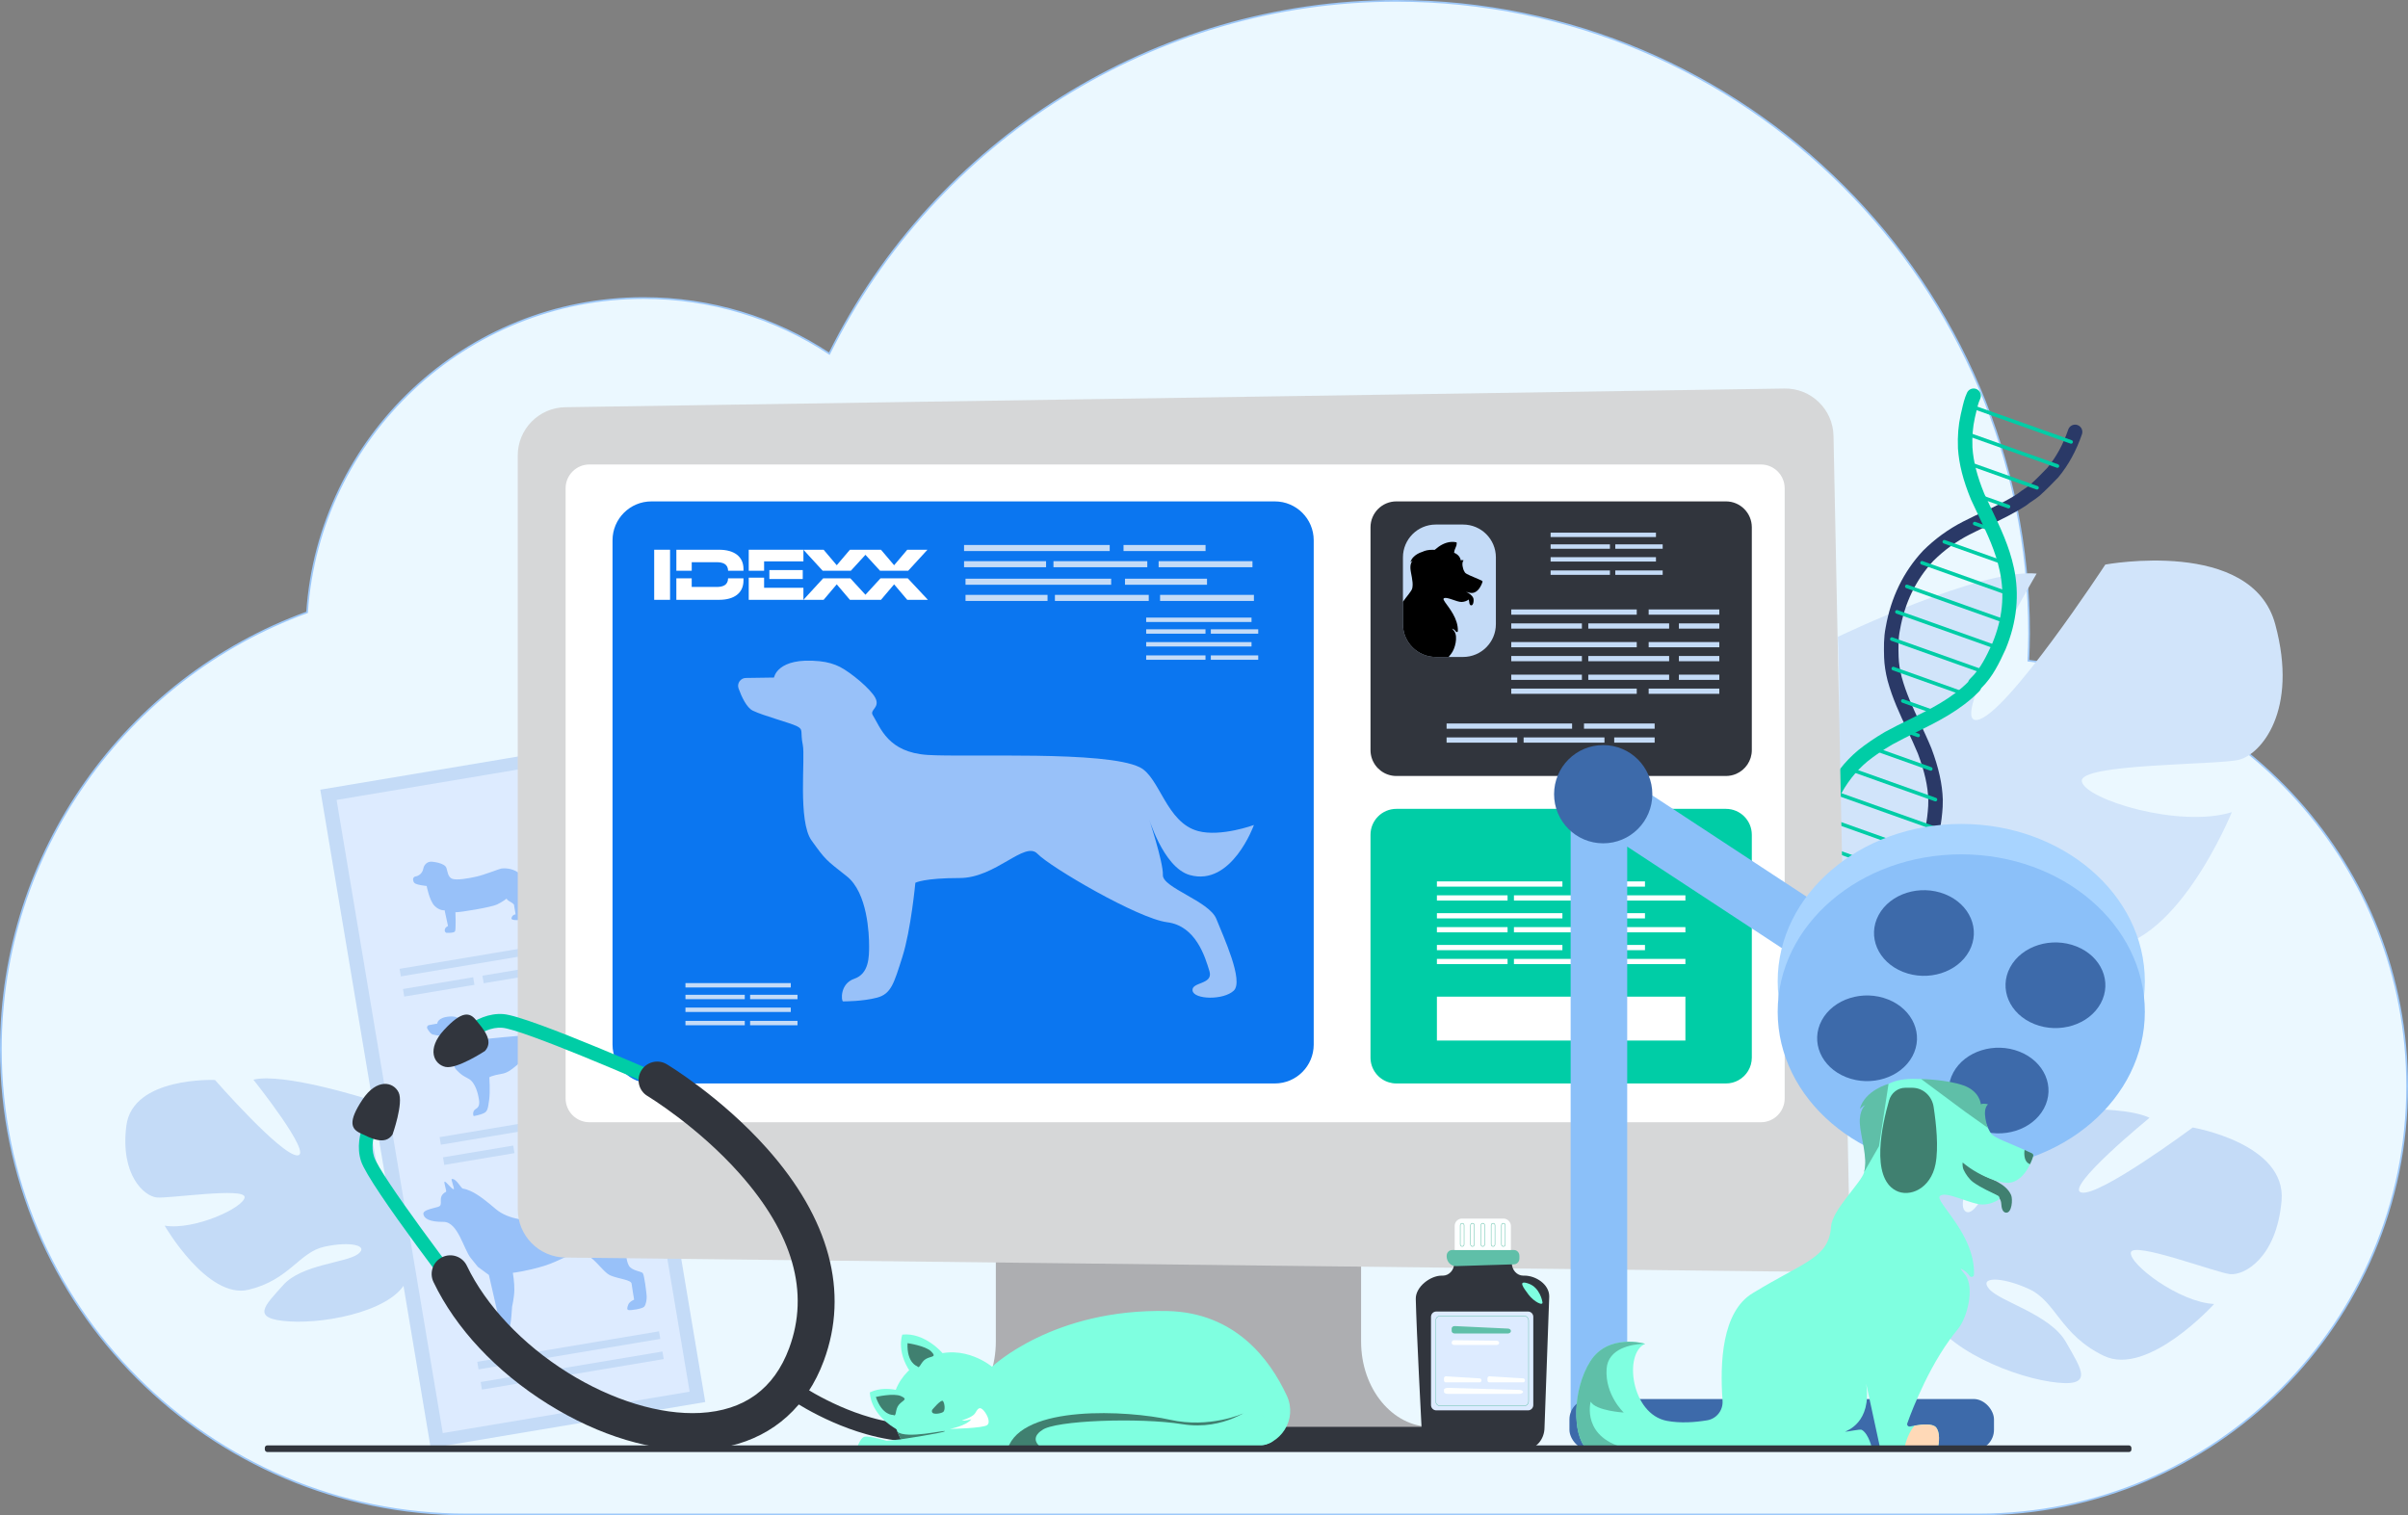 <?xml version="1.0" encoding="UTF-8"?><svg xmlns="http://www.w3.org/2000/svg" viewBox="0 0 2001.42 1259.55"><rect x="0" y="0" width="2001.42" height="1259.55" fill="#808080" stroke="none"/><defs><style>.cls-1{fill:#2a3967;}.cls-2{fill:#98c1f9;}.cls-3{fill:#7fffe0;}.cls-4{fill:#a8d4ff;}.cls-5{fill:#ebf8ff;stroke:#9dc8f9;stroke-miterlimit:10;stroke-width:1.42px;}.cls-6{fill:#0b76f0;}.cls-7{isolation:isolate;}.cls-8{fill:#ddebff;}.cls-9{fill:#5fbfa8;}.cls-10{fill:#31353d;}.cls-11{fill:#fff;}.cls-12{fill:#d1e4fa;}.cls-13{fill:#3d6aaa;}.cls-14{fill:#00cda6;}.cls-15{fill:#ffd9b7;}.cls-16{mix-blend-mode:overlay;}.cls-17{fill:#408070;}.cls-18{fill:#fdffff;}.cls-19{fill:#d6d7d8;}.cls-20{fill:#8bc0f9;}.cls-21{fill:#adaeb1;}.cls-22{fill:#c4dbf7;}</style></defs><g class="cls-7"><g id="Layer_2"><g id="illustration"><path class="cls-5" d="M1685.87,549.15c.31-7.66.62-15.16.62-22.5C1686.49,236.65,1450.4.71,1160.4.71c-200.31,0-383.28,115.78-471.09,293.28-45.47-30-98.59-46.25-154.38-46.25-148.12,0-269.84,115.47-279.69,261.25C103.99,563.99.71,709.15.71,872.12c0,213.12,173.59,386.72,386.88,386.72h1257.03c196.41,0,356.09-159.69,356.09-356.09,0-182.34-137.81-333.12-314.84-353.59Z"/><path class="cls-22" d="M1599.36,1051.76s-53.73-62.69-3.31-102.5c0,0,36.83-22.3,66.86-20.48,0,0-42.55,71.35-28.78,78.45,13.77,7.1,41.68-82.93,41.68-82.93,0,0,83.81-8.13,110.77,4.84,0,0-71.65,58.63-56.56,62.12,15.09,3.49,92.48-54.05,92.48-54.05,0,0,78,13.27,73.84,60.86-4.16,47.58-31.04,62.28-42.85,61.01-11.81-1.26-80.91-27.64-82.42-17.96-1.5,9.68,40.09,41.31,69.22,42.79,0,0-54.99,60.65-91.54,43.14-36.55-17.5-39.67-45.25-62.45-55.65-22.78-10.41-42.23-10.38-32.82.23,9.41,10.61,50.64,20.93,63.67,43.97,13.03,23.05,24.72,38.59-13.09,32.9-37.81-5.69-99.28-33.36-101.98-65.04l-2.7-31.68Z"/><path class="cls-22" d="M1858,999.34s-211.86-8.16-258.64,52.42c0,0-10.35,30.99-42.19,59.21l-4.96,13.53s36.71-38.71,49.85-41.05c0,0-20.54-75.06,255.95-84.11Z"/><path class="cls-22" d="M1557.17,1110.97s-45.47,33.63-48.63,93.72l8.25.74s14.52-62.13,40.77-86.43c26.25-24.3-.4-8.03-.4-8.03Z"/><path class="cls-22" d="M346.91,1035.51s56.98-43.33,21.51-86.27c0,0-27.15-25.62-52.93-29.56,0,0,23.05,68.24,10.08,71.74-12.96,3.51-20.2-77.89-20.2-77.89,0,0-69.55-22.18-94.76-16.11,0,0,50.03,62.76,36.6,62.97-13.43.21-68.51-62.69-68.51-62.69,0,0-68.53-2.98-73.69,38.11-5.16,41.09,14.94,58.44,25.18,59.53,10.24,1.08,73.62-8.66,73.13-.19-.49,8.48-41.51,27.7-66.47,23.64,0,0,35.54,61.43,69.71,53.27,34.17-8.17,41.88-31.11,63.08-35.78,21.21-4.66,37.69-1.09,27.78,6.19-9.91,7.28-46.74,8.5-61.98,25.65-15.25,17.15-27.99,28.2,5.1,30.27,33.09,2.08,90.23-10.16,98.3-36.52l8.07-26.36Z"/><path class="cls-22" d="M137.26,943.89s181.05,31.73,209.65,91.62c0,0,3.12,28.15,24.95,57.88l1.74,12.37s-24.05-39.5-34.76-43.89c0,0,31.11-59.87-201.58-117.98Z"/><path class="cls-22" d="M371.86,1093.39s32.4,36.8,24.12,88.3l-7.13-.88s-.97-55.31-18.79-80.69c-17.81-25.38,1.8-6.73,1.8-6.73Z"/><path class="cls-12" d="M1483.96,757.71s-112.67-63.09-60.09-148.73c0,0,42.06-52.58,87.13-66.1,0,0-24.04,127.69,0,130.7,24.04,3,16.52-144.22,16.52-144.22,0,0,118.68-57.09,165.25-52.58,0,0-73.61,124.69-49.58,121.68,24.04-3,106.66-129.19,106.66-129.19,0,0,121.68-22.53,141.21,49.58,19.53,72.11-12.02,108.16-30.05,112.67-18.03,4.51-133.7,3-130.7,18.03,3,15.02,81.12,39.06,124.69,25.54,0,0-48.07,118.68-111.17,112.67-63.1-6.01-82.63-45.07-121.68-48.07-39.06-3-67.6,7.51-48.07,18.03,19.53,10.52,85.63,3.45,117.18,30.27,31.55,26.82,57.09,43.35-1.5,55.37-58.59,12.02-163.75,4.51-184.78-40.56l-21.03-45.07Z"/><path class="cls-12" d="M1835.49,541.38s-315.48,102.16-351.53,216.33c0,0,1.5,51.08-30.05,109.66v22.54s33.05-76.62,51.08-87.13c0,0-70.61-99.15,330.5-261.4Z"/><path class="cls-12" d="M1453.92,867.37s-48.65,73.88-20.91,163.81l12.52-3.36s-12.15-99.05,13.31-148.87c25.45-49.82-4.91-11.58-4.91-11.58Z"/><rect class="cls-8" x="313.22" y="638.75" width="225.94" height="544.28" transform="translate(997.17 1738.75) rotate(170.48)"/><rect class="cls-22" x="396.18" y="1119.24" width="153.19" height="6.38" transform="translate(1124.66 2151.21) rotate(170.48)"/><rect class="cls-22" x="465.46" y="1130.49" width="86.26" height="6.38" transform="translate(1197.67 2167.63) rotate(170.48)"/><rect class="cls-22" x="399.64" y="1143.8" width="59.16" height="6.38" transform="translate(1042.22 2207.2) rotate(170.48)"/><rect class="cls-22" x="364.86" y="932.49" width="153.19" height="6.38" transform="translate(1031.58 1785.47) rotate(170.48)"/><rect class="cls-22" x="434.14" y="943.75" width="86.26" height="6.38" transform="translate(1104.58 1801.9) rotate(170.48)"/><rect class="cls-22" x="368.32" y="957.06" width="59.16" height="6.38" transform="translate(949.14 1841.46) rotate(170.48)"/><rect class="cls-22" x="331.6" y="792.59" width="153.19" height="6.38" transform="translate(942.38 1513.09) rotate(170.48)"/><rect class="cls-22" x="400.88" y="803.84" width="86.26" height="6.38" transform="translate(1015.38 1529.51) rotate(170.48)"/><rect class="cls-22" x="335.06" y="817.15" width="59.16" height="6.38" transform="translate(859.93 1569.07) rotate(170.48)"/><path class="cls-22" d="M266.21,656.39l228.19-38.27,91.78,547.27-228.19,38.27-91.78-547.27ZM484.93,630.5l-205.18,34.41,88.26,526.29,205.18-34.41-88.26-526.29Z"/><path class="cls-2" d="M520.46,1040.65s-2.44-22.43-13.82-30.32c-1.23-.85,4.67-25.69-17.22-29.25-37.82-6.15-25.39,30.02-25.39,30.02-5.58,1.25-10.47,2.39-13.82,2.79-10.84,1.28-27.51.09-38.17-8.93-6.86-5.81-14.07-11.85-20.98-14.99-2.15-.98-4.27-1.67-6.34-2-1.62-.25-5.25-8.34-9.18-7.98-1.03.09,2.47,8.29,1.6,8.48-1.6.35-6.45-6.66-7.62-6.24-.85.31,1.89,8.03,1.24,8.38-8.26,4.36-1.19,11.03-6.72,12.57-6.89,1.92-12.79,2.91-12.11,6.23.67,3.32,4.71,6.32,16.66,6.22,11.95-.1,16.79,22.74,22.66,30.04l5.87,7.3,9.23,6.81,8.35,36.54s-7.31,2.24-6.75,6.79h0c.34,2.76,2.63,4.88,5.4,4.96,3.79.11,8.6-.29,9.71-2.85,1.9-4.36,2.51-18.82,2.51-18.82,0,0,1.76-7.57,1.92-13.87.16-6.29-1.23-14.55-1.23-14.55,0,0,11.9-1.39,26.12-5.8,14.22-4.41,21.36-11.26,31.26-10.09,9.9,1.17,16.8,15.23,23.91,18.16,7.12,2.92,16.96,3.49,17.39,6.76.42,3.27,2.11,13.29,2.11,13.29,0,0-3.98,1.58-4.95,4.27-.96,2.69-1.24,4.05.43,4.38,1.67.33,11.45-1.01,12.96-2.88,1.51-1.87,2.11-6.12,1.99-8.62-.12-2.51-1.92-17.47-3.21-19.17s-9-1.83-11.56-6.25c-2.56-4.42-2.25-11.38-2.25-11.38Z"/><path class="cls-2" d="M356.57,852.09l6.88-1.26s-.1-5.19,10.5-5.9c2.07-.14,3.82.09,5.32.57,2.93.94,8.5,4.19,9.96,6.16,1.62,2.2-.98,3.14.07,4.33,2.46,2.81,5.27,8.54,15.14,7.54,9.87-1,52.05-5.32,57.49-3.93,5.44,1.39,10.29,7.26,14.02,11.78,3.73,4.53,5.66,5.24,5.66,5.24,0,0-3.3,1.81-8.28-3.09-4.98-4.9-14.33-8.39-14.33-8.39,0,0,7.91,15.07,8.29,18.22.38,3.16,12.49,4.51,14.97,8.61,2.48,4.1,9.37,14.13,7.24,16.94-2.13,2.81-9.41,3.85-10.14,1.7s4.96-2.29,3.35-5.51c-1.61-3.22-5.15-10.59-12.43-10.28-7.28.3-31.04-8.74-34.72-11.49-3.68-2.75-9.26,7.69-18.14,9.17-8.88,1.49-10.72,3-10.72,3,0,0,.86,11.83-.13,18.74-.99,6.91-1.23,9.62-4.57,11.12-3.34,1.5-7.75,2.24-8.19,2.32-.45.07-1.6-4.18,1.84-6.04s2.73-6.03,2.28-8.71-2.52-13.01-8.39-16.22c-5.87-3.21-5.89-3.15-10.12-7.34-4.23-4.19-4.9-20.1-6.11-23.19-1.21-3.09-.34-3.78-2.24-4.34-1.9-.56-8.64-1.16-11.46-1.99-1.66-.49-3.32-2.93-4.42-4.86-.67-1.19.03-2.68,1.38-2.91Z"/><path class="cls-2" d="M345.43,728.49h-.07c-1.28.23-2.17,1.4-2.04,2.7.09.86.34,1.8.94,2.56,1.5,1.9,10.36,2.68,10.36,2.68,0,0,2.26,12.17,6.54,16.51,4.28,4.35,8.37,3.66,8.37,3.66l2.85,13.16s-2.15.68-2.65,2.82c-.5,2.13,1.21,2.77,1.21,2.77,0,0,6.33.41,7.24-1.21.91-1.62.35-15.88.35-15.88,3.28.27,29.81-4.11,34.59-6.42s7.9-4.88,7.9-4.88c0,0,.55,1.31,2.79,2.44,2.24,1.13,3.37,2.51,3.37,2.51l1.36,8.12s-1.87,0-2.96,1.9c-1.08,1.91-.1,2.27.69,2.57.79.29,5.92.82,6.95-.74s-2.46-14.01-1.5-16.65.91-13.19.91-13.19c0,0,1.88,13.15,4.3,17.28,2.42,4.12,9.43,6.74,9.43,6.74,0,0-6.99-7.58-8.27-13.3-1.28-5.71-2.22-15.79-7.58-19.53-5.37-3.73-12.01-3.48-13.79-3.18-1.78.3-13.69,5.1-20.54,6.68-6.85,1.58-16.52,3.2-20.23,1.88-3.71-1.32-4.01-6.37-4.85-8.94-1.45-4.47-11.96-5.27-11.96-5.27,0,0-3.74-.7-6.22,2.96-.57.83-.92,1.88-1.13,2.95-.64,3.23-3.13,5.77-6.38,6.31Z"/><path class="cls-1" d="M1461.88,839.23c-.83,0-1.66-.17-2.47-.53-3.04-1.36-4.39-4.93-3.03-7.97,8.9-19.81,25.39-36.27,50.39-50.33.12-.07.24-.13.37-.19.9-.43,1.77-.65,2.47-.82.02,0,.05-.01.07-.02.7-.48,1.35-.88,1.94-1.25.71-.44,1.32-.82,1.93-1.27.32-.24.66-.44,1.02-.61,1.6-.76,3.18-1.51,4.75-2.25,15.1-7.13,29.36-13.87,43.62-24.15,6.71-5.19,12.13-10.6,17.55-17.54,13.28-17.25,20.74-38.22,22.14-62.3l.1-5.11c-.38-11.59-3.05-23.45-8.64-38.42-2.85-6.94-6.03-13.71-9.1-20.25-5.92-12.59-12.03-25.6-16.1-40.48-.01-.04-.02-.08-.03-.12-1.72-6.85-2.63-12.9-2.87-19.07,0-.03,0-.05,0-.08-.2-8.09-.41-16.44,1.3-24.95,4.36-24.87,14.76-46.27,30.93-63.62.05-.05.1-.11.15-.16,9.75-9.73,20.92-17.85,33.22-24.16.05-.03.11-.05.16-.08,1.63-.77,3.18-1.56,4.83-2.39,3.28-1.66,6.67-3.37,10.58-4.93,10.45-4.96,20.33-9.66,30.03-15.92,1.91-1.6,3.76-2.83,5.56-4.02,1.65-1.09,3.21-2.12,4.65-3.36,5.06-4.53,9.77-9.38,14.31-14.09,7.39-8.98,13.06-19.38,17.33-31.77,1.08-3.15,4.52-4.82,7.66-3.73,3.15,1.08,4.82,4.52,3.73,7.66-4.78,13.87-11.19,25.54-19.58,35.7-.1.12-.2.24-.31.35-4.76,4.92-9.68,10.02-15.16,14.91-.03.03-.06.05-.09.08-2.02,1.74-3.98,3.04-5.88,4.29-1.66,1.1-3.24,2.15-4.69,3.39-.2.18-.42.34-.64.48-10.53,6.83-20.92,11.77-31.92,16.99-.12.06-.24.11-.37.16-3.49,1.38-6.54,2.92-9.77,4.55-1.61.81-3.28,1.66-5.01,2.48-11.12,5.71-21.22,13.06-30.04,21.84-14.52,15.62-23.88,34.96-27.82,57.48,0,.05-.02.11-.03.16-1.46,7.19-1.28,14.52-1.08,22.29.21,5.27,1,10.52,2.5,16.49,3.79,13.84,9.41,25.8,15.36,38.47,3.15,6.71,6.41,13.64,9.38,20.89.02.06.05.12.07.17,6.04,16.14,9.03,29.65,9.43,42.51,0,.1,0,.21,0,.31l-.11,5.38c0,.07,0,.15,0,.22-1.52,26.59-9.82,49.84-24.66,69.11-6.12,7.82-12.21,13.9-19.78,19.75-.05.04-.1.08-.16.12-15.18,10.96-29.96,17.94-45.6,25.33-1.4.66-2.8,1.33-4.22,2-.83.59-1.6,1.06-2.28,1.49-.71.44-1.32.82-1.93,1.27-.32.24-.66.44-1.02.61-.9.43-1.77.65-2.47.82-.1.03-.21.05-.31.08-22.74,12.87-37,27.02-44.87,44.52-1,2.23-3.2,3.56-5.5,3.56Z"/><path class="cls-14" d="M1544.46,868.62c-.45,0-.9-.05-1.35-.15-3.24-.74-5.27-3.97-4.53-7.22,3.36-14.72,3.42-28.42.19-41.89-3.85-15.81-10.3-29.47-17.13-43.93-1.95-4.13-3.97-8.4-5.93-12.75-10.2-22.56-13.61-42.96-10.74-64.19,0-.06.02-.11.02-.17,1.07-6.56,2.48-12.21,4.06-18.4.05-.18.1-.35.16-.52.61-1.7,1.18-3.42,1.74-5.09,1.71-5.14,3.49-10.45,6.36-15.79,7.05-14.16,15.93-25.58,27.12-34.91.03-.02.06-.05.08-.07,6.46-5.2,13.51-10.01,22.19-15.14.06-.03.12-.07.18-.1,6.56-3.59,13.26-6.91,19.75-10.11,18.14-8.98,35.28-17.46,49.12-31.29.31-.77.87-1.92,2.05-3.05,8.41-8.08,13.14-18.29,18.14-29.1,8.45-20.42,10.45-40.14,6.13-60.29-3.53-16.44-10.3-30.62-17.48-45.63-2.11-4.41-4.29-8.97-6.39-13.61-.03-.07-.06-.14-.09-.21-6.53-15.97-9.84-29.02-10.75-42.3,0-.06,0-.12,0-.18-.4-10.33.31-18.93,2.29-27.88.01-.05.02-.1.03-.15.31-1.25.6-2.55.9-3.86,1.03-4.54,2.19-9.69,4.35-14.27,1.42-3.01,5.01-4.3,8.02-2.88,3.01,1.42,4.3,5.01,2.88,8.02-1.6,3.39-2.56,7.66-3.49,11.79-.3,1.32-.61,2.69-.94,4.02-1.73,7.86-2.35,15.47-2,24.66.82,11.88,3.86,23.72,9.83,38.37,2.03,4.48,4.17,8.95,6.23,13.28,7.16,14.98,14.57,30.47,18.39,48.31,4.79,22.34,2.49,45.07-6.83,67.54-.03.07-.06.15-.09.22-5.16,11.18-10.5,22.73-20.22,32.3-.3.76-.85,1.86-1.97,2.96-15.33,15.52-34.36,24.93-52.76,34.04-6.35,3.14-12.9,6.39-19.22,9.84-8.11,4.8-14.68,9.28-20.65,14.07-9.89,8.26-17.76,18.42-24.05,31.08-.03.06-.06.12-.09.18-2.4,4.45-3.95,9.08-5.58,13.97-.55,1.64-1.11,3.34-1.72,5.06-1.48,5.77-2.79,11.06-3.76,17-2.54,18.86.58,37.14,9.79,57.52,1.92,4.26,3.92,8.48,5.85,12.57,7.1,15.03,13.8,29.22,17.94,46.24,3.63,15.12,3.58,31.07-.15,47.41-.64,2.79-3.12,4.69-5.87,4.69Z"/><path class="cls-14" d="M1545.28,860.49c-.17,0-.34-.03-.51-.09l-81.75-29.1c-.78-.28-1.19-1.14-.91-1.92.28-.78,1.14-1.19,1.92-.91l81.75,29.1c.78.28,1.19,1.14.91,1.92-.22.62-.8,1-1.42,1Z"/><path class="cls-14" d="M1547.03,837.01c-.17,0-.34-.03-.51-.09l-70.02-24.93c-.78-.28-1.19-1.14-.91-1.92.28-.78,1.14-1.19,1.92-.91l70.02,24.93c.78.28,1.19,1.14.91,1.92-.22.62-.8,1-1.42,1Z"/><path class="cls-14" d="M1542.56,811.31c-.17,0-.34-.03-.51-.09l-45.85-16.32c-.78-.28-1.19-1.14-.91-1.92.28-.78,1.14-1.19,1.92-.91l45.85,16.32c.78.28,1.19,1.14.91,1.92-.22.62-.8,1-1.42,1Z"/><path class="cls-14" d="M1531.61,783.31c-.17,0-.34-.03-.51-.09l-8.73-3.11c-.78-.28-1.19-1.14-.91-1.92.28-.78,1.14-1.19,1.92-.91l8.73,3.11c.78.28,1.19,1.14.91,1.92-.22.62-.8,1-1.42,1Z"/><path class="cls-14" d="M1550.65,765.99c-.17,0-.34-.03-.51-.09l-31.58-11.24c-.78-.28-1.19-1.14-.91-1.92.28-.78,1.14-1.19,1.92-.91l31.58,11.24c.78.28,1.19,1.14.91,1.92-.22.62-.8,1-1.42,1Z"/><path class="cls-14" d="M1573.26,749.93c-.17,0-.34-.03-.51-.09l-61.56-21.91c-.78-.28-1.19-1.14-.91-1.92.28-.78,1.14-1.19,1.92-.91l61.56,21.91c.78.28,1.19,1.14.91,1.92-.22.62-.8,1-1.42,1Z"/><path class="cls-14" d="M1589.16,731.49c-.17,0-.34-.03-.51-.09l-78.13-27.82c-.78-.28-1.19-1.14-.91-1.92.28-.78,1.14-1.19,1.92-.91l78.13,27.82c.78.28,1.19,1.14.91,1.92-.22.62-.8,1-1.42,1Z"/><path class="cls-14" d="M1599.78,711.17c-.17,0-.34-.03-.51-.09l-84.15-29.96c-.78-.28-1.19-1.14-.91-1.92.28-.78,1.14-1.19,1.92-.91l84.15,29.96c.78.28,1.19,1.14.91,1.92-.22.62-.8,1-1.42,1Z"/><path class="cls-14" d="M1606.46,689.44c-.17,0-.34-.03-.51-.09l-82.27-29.29c-.78-.28-1.19-1.14-.91-1.92.28-.78,1.14-1.19,1.92-.91l82.27,29.29c.78.28,1.19,1.14.91,1.92-.22.62-.8,1-1.42,1Z"/><path class="cls-14" d="M1608.66,666.12c-.17,0-.34-.03-.51-.09l-71.43-25.43c-.78-.28-1.19-1.14-.91-1.92.28-.78,1.14-1.19,1.92-.91l71.43,25.43c.78.28,1.19,1.14.91,1.92-.22.62-.8,1-1.42,1Z"/><path class="cls-14" d="M1604.77,640.63c-.17,0-.34-.03-.51-.09l-48.42-17.24c-.78-.28-1.19-1.14-.91-1.92.28-.78,1.14-1.19,1.92-.91l48.42,17.24c.78.28,1.19,1.14.91,1.92-.22.62-.8,1-1.42,1Z"/><path class="cls-14" d="M1594.26,612.79c-.17,0-.34-.03-.51-.09l-12.19-4.34c-.78-.28-1.19-1.14-.91-1.92.28-.78,1.14-1.19,1.92-.91l12.19,4.34c.78.28,1.19,1.14.91,1.92-.22.62-.8,1-1.42,1Z"/><path class="cls-14" d="M1610.02,594.3c-.17,0-.34-.03-.51-.09l-28.47-10.14c-.78-.28-1.19-1.14-.91-1.92.28-.78,1.14-1.19,1.92-.91l28.47,10.14c.78.28,1.19,1.14.91,1.92-.22.62-.8,1-1.42,1Z"/><path class="cls-14" d="M1633.19,578.44c-.17,0-.34-.03-.51-.09l-59.58-21.21c-.78-.28-1.19-1.14-.91-1.92.28-.78,1.14-1.19,1.92-.91l59.58,21.21c.78.28,1.19,1.14.91,1.92-.22.62-.8,1-1.42,1Z"/><path class="cls-14" d="M1649.61,560.19c-.17,0-.34-.03-.51-.09l-77.19-27.48c-.78-.28-1.19-1.14-.91-1.92.28-.78,1.14-1.19,1.92-.91l77.19,27.48c.78.28,1.19,1.14.91,1.92-.22.62-.8,1-1.42,1Z"/><path class="cls-14" d="M1660.62,540c-.17,0-.34-.03-.51-.09l-83.97-29.89c-.78-.28-1.19-1.14-.91-1.92.28-.78,1.14-1.19,1.92-.91l83.97,29.89c.78.28,1.19,1.14.91,1.92-.22.62-.8,1-1.42,1Z"/><path class="cls-14" d="M1667.62,518.39c-.17,0-.34-.03-.51-.09l-82.74-29.45c-.78-.28-1.19-1.14-.91-1.92.28-.78,1.14-1.19,1.92-.91l82.74,29.45c.78.28,1.19,1.14.91,1.92-.22.62-.8,1-1.42,1Z"/><path class="cls-14" d="M1670.25,495.22c-.17,0-.34-.03-.51-.09l-72.77-25.91c-.78-.28-1.19-1.14-.91-1.92.28-.78,1.14-1.19,1.92-.91l72.77,25.91c.78.28,1.19,1.14.91,1.92-.22.62-.8,1-1.42,1Z"/><path class="cls-14" d="M1666.92,469.94c-.17,0-.34-.03-.51-.09l-50.89-18.12c-.78-.28-1.19-1.14-.91-1.92.28-.78,1.14-1.19,1.92-.91l50.89,18.12c.78.28,1.19,1.14.91,1.92-.22.62-.8,1-1.42,1Z"/><path class="cls-14" d="M1656.9,442.27c-.17,0-.34-.03-.51-.09l-15.61-5.56c-.78-.28-1.19-1.14-.91-1.92.28-.78,1.14-1.19,1.92-.91l15.61,5.56c.78.28,1.19,1.14.91,1.92-.22.62-.8,1-1.42,1Z"/><path class="cls-14" d="M1669.35,422.59c-.17,0-.34-.03-.51-.09l-25.28-9c-.78-.28-1.19-1.14-.91-1.92.28-.78,1.14-1.19,1.92-.91l25.28,9c.78.28,1.19,1.14.91,1.92-.22.62-.8,1-1.42,1Z"/><path class="cls-14" d="M1693.07,406.94c-.17,0-.34-.03-.51-.09l-57.5-20.47c-.78-.28-1.19-1.14-.91-1.92.28-.78,1.14-1.19,1.92-.91l57.5,20.47c.78.28,1.19,1.14.91,1.92-.22.62-.8,1-1.42,1Z"/><path class="cls-14" d="M1710.03,388.87c-.17,0-.34-.03-.51-.09l-76.18-27.12c-.78-.28-1.19-1.14-.91-1.92.28-.78,1.14-1.19,1.92-.91l76.18,27.12c.78.28,1.19,1.14.91,1.92-.22.62-.8,1-1.42,1Z"/><path class="cls-14" d="M1721.42,368.82c-.17,0-.34-.03-.51-.09l-83.74-29.81c-.78-.28-1.19-1.14-.91-1.92.28-.78,1.14-1.19,1.92-.91l83.74,29.81c.78.28,1.19,1.14.91,1.92-.22.62-.8,1-1.42,1Z"/><path class="cls-21" d="M1131.27,1115.18v-150.5h-303.58v150.5c0,39.11-26.03,70.82-58.13,70.82h-12.23v19.43h444.31v-19.43h-12.23c-32.11,0-58.13-31.71-58.13-70.81Z"/><path class="cls-10" d="M1199.16,1205.43h-439.35c-5.37,0-9.71-4.35-9.71-9.72h0c0-5.37,4.35-9.72,9.71-9.72h439.35c5.37,0,9.72,4.35,9.72,9.72h0c0,5.37-4.35,9.72-9.72,9.72Z"/><path class="cls-19" d="M1496.6,1057.08l-1026.61-11.78c-21.98-.25-39.66-18.14-39.66-40.12V378.6c0-21.92,17.59-39.78,39.51-40.12l1013.36-15.52c22.08-.34,40.28,17.23,40.73,39.3l13.24,653.88c.46,22.65-17.92,41.19-40.57,40.93Z"/><path class="cls-11" d="M489.91,386.08h973.63c10.93,0,19.8,8.87,19.8,19.8v507.14c0,10.93-8.87,19.8-19.8,19.8H489.91c-10.93,0-19.8-8.87-19.8-19.8v-507.14c0-10.93,8.87-19.8,19.8-19.8Z"/><path class="cls-10" d="M1456.03,438.29v185.21c0,8.85-5.35,16.46-13,19.76-2.61,1.12-5.49,1.75-8.51,1.75h-273.91c-2.56,0-5.02-.45-7.3-1.27-8.29-2.99-14.21-10.92-14.21-20.25v-185.21c0-11.88,9.63-21.52,21.51-21.52h273.91c11.88,0,21.51,9.64,21.51,21.52Z"/><path class="cls-14" d="M1456.03,693.87v185.21c0,8.15-4.52,15.22-11.19,18.87-3.07,1.69-6.58,2.64-10.32,2.64h-273.91c-2.16,0-4.24-.32-6.21-.92-8.86-2.66-15.3-10.87-15.3-20.6v-185.21c0-11.89,9.63-21.52,21.51-21.52h273.91c11.88,0,21.51,9.64,21.51,21.52Z"/><path class="cls-6" d="M541.41,416.77h518.18c17.83,0,32.31,14.48,32.31,32.31v419.2c0,17.83-14.48,32.31-32.31,32.31h-518.17c-17.83,0-32.31-14.48-32.31-32.31v-419.2c0-17.83,14.48-32.31,32.31-32.31Z"/><rect class="cls-22" x="1256.08" y="506.58" width="104.31" height="4.35"/><rect class="cls-22" x="1370.29" y="506.58" width="58.73" height="4.35"/><rect class="cls-22" x="1256.08" y="518.17" width="58.73" height="4.35"/><rect class="cls-22" x="1320.11" y="518.17" width="67.2" height="4.35"/><rect class="cls-22" x="1395.42" y="518.17" width="33.6" height="4.35"/><rect class="cls-22" x="1256.08" y="533.68" width="104.31" height="4.35"/><rect class="cls-22" x="1370.29" y="533.68" width="58.73" height="4.35"/><rect class="cls-22" x="1256.08" y="545.27" width="58.73" height="4.35"/><rect class="cls-22" x="1320.11" y="545.27" width="67.2" height="4.35"/><rect class="cls-22" x="1395.42" y="545.27" width="33.6" height="4.35"/><rect class="cls-22" x="1202.34" y="601.37" width="104.31" height="4.35"/><rect class="cls-22" x="1316.54" y="601.37" width="58.73" height="4.35"/><rect class="cls-22" x="1202.34" y="612.96" width="58.73" height="4.35"/><rect class="cls-22" x="1266.36" y="612.96" width="67.2" height="4.35"/><rect class="cls-22" x="1341.67" y="612.96" width="33.6" height="4.35"/><rect class="cls-22" x="1256.08" y="572.37" width="104.31" height="4.35"/><rect class="cls-22" x="1370.29" y="572.37" width="58.73" height="4.35"/><rect class="cls-22" x="1256.08" y="560.78" width="58.73" height="4.35"/><rect class="cls-22" x="1320.11" y="560.78" width="67.2" height="4.35"/><rect class="cls-22" x="1395.42" y="560.78" width="33.6" height="4.35"/><rect class="cls-11" x="1194.29" y="732.63" width="104.31" height="4.35"/><rect class="cls-11" x="1308.5" y="732.63" width="58.73" height="4.35"/><rect class="cls-11" x="1194.29" y="744.21" width="58.73" height="4.35"/><rect class="cls-11" x="1258.32" y="744.21" width="67.2" height="4.35"/><rect class="cls-11" x="1333.63" y="744.21" width="67.2" height="4.35"/><rect class="cls-11" x="1194.29" y="759.04" width="104.31" height="4.35"/><rect class="cls-11" x="1308.5" y="759.04" width="58.73" height="4.35"/><rect class="cls-11" x="1194.29" y="770.63" width="58.73" height="4.35"/><rect class="cls-11" x="1258.32" y="770.63" width="67.2" height="4.35"/><rect class="cls-11" x="1333.63" y="770.63" width="67.2" height="4.35"/><rect class="cls-11" x="1194.29" y="785.45" width="104.31" height="4.35"/><rect class="cls-11" x="1308.5" y="785.45" width="58.73" height="4.35"/><rect class="cls-11" x="1194.29" y="797.04" width="58.73" height="4.35"/><rect class="cls-11" x="1258.32" y="797.04" width="67.2" height="4.35"/><rect class="cls-11" x="1333.63" y="797.04" width="67.2" height="4.35"/><rect class="cls-22" x="801.28" y="453" width="121.06" height="5.04"/><rect class="cls-22" x="933.83" y="453" width="68.17" height="5.04"/><rect class="cls-22" x="801.28" y="466.45" width="68.17" height="5.04"/><rect class="cls-22" x="875.59" y="466.45" width="77.99" height="5.04"/><rect class="cls-22" x="963" y="466.45" width="77.99" height="5.04"/><rect class="cls-22" x="802.49" y="481.02" width="121.06" height="5.04"/><rect class="cls-22" x="935.04" y="481.02" width="68.17" height="5.04"/><rect class="cls-22" x="802.49" y="494.47" width="68.17" height="5.04"/><rect class="cls-22" x="876.8" y="494.47" width="77.99" height="5.04"/><rect class="cls-22" x="964.21" y="494.47" width="77.99" height="5.04"/><rect class="cls-22" x="569.72" y="817.16" width="87.56" height="3.65"/><rect class="cls-22" x="569.72" y="837.52" width="87.56" height="3.65"/><rect class="cls-22" x="569.72" y="826.89" width="49.3" height="3.65"/><rect class="cls-22" x="623.46" y="826.89" width="39.39" height="3.65"/><rect class="cls-22" x="569.72" y="848.57" width="49.3" height="3.65"/><rect class="cls-22" x="623.46" y="848.57" width="39.39" height="3.65"/><rect class="cls-22" x="952.65" y="513.36" width="87.56" height="3.65"/><rect class="cls-22" x="952.65" y="533.72" width="87.56" height="3.65"/><rect class="cls-22" x="952.65" y="523.08" width="49.3" height="3.65"/><rect class="cls-22" x="1006.39" y="523.08" width="39.39" height="3.65"/><rect class="cls-22" x="952.65" y="544.77" width="49.3" height="3.65"/><rect class="cls-22" x="1006.39" y="544.77" width="39.39" height="3.65"/><rect class="cls-22" x="1288.8" y="442.75" width="87.56" height="3.65"/><rect class="cls-22" x="1288.8" y="463.12" width="87.56" height="3.65"/><rect class="cls-22" x="1288.8" y="452.48" width="49.3" height="3.65"/><rect class="cls-22" x="1342.55" y="452.48" width="39.39" height="3.65"/><rect class="cls-22" x="1288.8" y="474.17" width="49.3" height="3.65"/><rect class="cls-22" x="1342.55" y="474.17" width="39.39" height="3.65"/><rect class="cls-11" x="1194.29" y="828.44" width="206.54" height="36.48"/><path class="cls-22" d="M1243.31,463.3v55.49c0,15.07-12.21,27.29-27.28,27.29h-22.69c-15.06,0-27.28-12.22-27.28-27.29v-55.49c0-15.07,12.22-27.29,27.28-27.29h22.69c15.07,0,27.28,12.22,27.28,27.29Z"/><g class="cls-16"><path d="M1232.16,483.68c-.09.3-.22.68-.38,1.11-.1.26-.21.54-.34.84-.11.26-.23.53-.37.82-1.22,2.57-3.39,5.74-6.84,6.36-1.34.24-3.41-.12-5.74-.92h-.02c2.43,1.15,4.91,2.65,6.05,5.21.62,1.42.29,6.37-1.83,6.08-1.17-.16-1.5-1.72-1.57-3.11-.03-.7-.28-1.36-.67-1.92-.03.25-.14.48-.39.64-1.07.66-2.87,1.5-5.25,1.58-4,.14-12.87-4.92-14.89-2.92-.46.47.04,1.49,1.06,2.99,3.12,4.59,11.08,13.6,10.72,24.14-.03.79-1.04,1.1-1.49.47-.66-.91-1.62-1.88-2.96-2.47-.65-.28,1.15,1.65,1.55,2.23,3.06,4.46.69,14.56-2.8,18.78-.67.81-1.33,1.64-1.97,2.5h-10.7c-15.06,0-27.28-12.22-27.28-27.29v-18.61c3.13-4.42,7.2-8.86,7.69-11.01.08-.37.16-.75.23-1.12.76-4.9-1.47-11.46-1.7-15.69-.25-4.56,1.85-6.36,1.85-6.36-.76.32-1.85,1.38-1.85,1.38,1.73-6.49,9.87-8.65,9.91-8.66,2.14-1.11,4.93-1.74,8.58-1.74.43,0,.88,0,1.34.03,0,0,.17,0,.48,0,.22,0,.51,0,.87.03,0,0,8.77.16,14.55,2.18.19.07.37.14.54.2,5.27,2.11,5.54,6.35,5.54,6.35.82-.48,2.45,0,2.45,0-2.35,2.22,0,8.17,0,8.17.31.65.64,1.27.98,1.82,1,1.6,6.6,3.44,11.65,5.77.67.31,1.25.57,1.73.79.31.14.59.26.81.37.09.04.18.1.25.17.21.21.3.53.2.83Z"/><path d="M1189.84,459.9s9.1-11.7,20.8-9.1c0,0,.49,1.9-.81,4.36-1.3,2.46-1.46,5.88-1.46,5.88l-18.53-1.14Z"/></g><path class="cls-2" d="M620.03,563.53l23.3-.34s2.52-17.12,37.76-13.59c6.87.69,12.49,2.41,17.15,4.81,9.11,4.7,25.61,18.43,29.32,25.74,4.12,8.11-4.94,9.78-2.17,14.26,6.54,10.57,12.61,30.97,45.57,33.1,32.96,2.14,148.04-3.75,176.36,10.27,16.77,8.3,21.8,45.94,48.57,53.04,18.89,5.01,46.31-5.07,46.31-5.07,0,0-18.41,51.41-53.31,41.59-22.4-6.3-34.77-49.43-34.77-49.43,0,0,12.91,38.82,12.41,49.39-.5,10.57,38.56,21.7,44.45,36.53,5.89,14.82,23.01,51.57,14.45,59.63s-33.04,7.46-34.23,0c-1.2-7.46,17.56-4.78,14.03-16.25-3.53-11.47-11.09-37.62-35.18-40.64-24.09-3.02-97.16-45.81-107.73-56.89-10.57-11.08-34.65,20.15-64.65,20.15-30,0-36.87,3.96-36.87,3.96,0,0-3.7,39.33-10.75,61.48-7.05,22.15-9.33,30.91-21.14,34.01-11.82,3.1-26.68,3.1-28.19,3.1s-2.94-14.62,9.35-18.82c12.29-4.2,12.29-18.29,12.29-27.35s-1.11-44.13-18.63-57.89c-17.52-13.77-17.62-13.59-29.2-29.7-11.58-16.11-5.03-68.72-7.3-79.54-2.27-10.82.98-12.61-4.97-15.5-5.95-2.89-27.73-8.58-36.54-12.86-5.17-2.51-9.31-11.45-11.84-18.4-1.56-4.27,1.59-8.79,6.13-8.79Z"/><path class="cls-20" d="M1328.96,1193.92c-12.99,0-23.51-10.53-23.51-23.51v-510.26c0-8.64,4.74-16.59,12.34-20.69,7.6-4.1,16.85-3.71,24.07,1.04l342.19,224.63c10.86,7.13,13.88,21.7,6.75,32.56-7.13,10.86-21.7,13.88-32.56,6.75l-305.78-200.73v466.7c0,12.99-10.53,23.51-23.51,23.51Z"/><ellipse class="cls-4" cx="1630.11" cy="815.75" rx="152.58" ry="130.87"/><ellipse class="cls-20" cx="1630.11" cy="841.01" rx="152.58" ry="130.87"/><path class="cls-13" d="M1698.79,921.44c-9.63,17.84-34.3,25.6-55.09,17.33-20.79-8.26-29.84-29.42-20.21-47.26,9.63-17.84,34.3-25.6,55.09-17.33,20.79,8.26,29.84,29.42,20.21,47.26Z"/><path class="cls-13" d="M1636.74,790.5c-9.63,17.84-34.3,25.6-55.09,17.33-20.79-8.26-29.84-29.42-20.21-47.26,9.63-17.84,34.3-25.6,55.09-17.33,20.79,8.26,29.84,29.42,20.21,47.26Z"/><path class="cls-13" d="M1746.05,833.93c-9.63,17.84-34.3,25.6-55.09,17.33-20.79-8.26-29.84-29.42-20.21-47.26,9.63-17.84,34.3-25.6,55.09-17.33,20.79,8.26,29.84,29.42,20.21,47.26Z"/><path class="cls-13" d="M1589.48,878.01c-9.63,17.84-34.3,25.6-55.09,17.33-20.79-8.26-29.84-29.42-20.21-47.26,9.63-17.84,34.3-25.6,55.09-17.33,20.79,8.26,29.84,29.42,20.21,47.26Z"/><circle class="cls-13" cx="1332.51" cy="660.15" r="40.83"/><rect class="cls-13" x="1304.45" y="1162.88" width="352.86" height="42.55" rx="16.97" ry="16.97"/><path class="cls-17" d="M1647.98,976.65c7.28,3.74,19.32,7.12,23.57,16.71,1.51,3.4.7,15.31-4.41,14.62-2.81-.38-3.62-4.15-3.77-7.46-.16-3.29-2.17-6.2-5.16-7.59l-33.22-14.57,6.25-12.86s13.55,9.51,16.74,11.15Z"/><path class="cls-3" d="M1318.64,1204.36h201.16c0,2.4,36.2,0,36.2,0,0,0-2.55-12.38-8.58-15.86-1.37-.79-11.42,1.61-13.88,1.51,1.04-.65,22.33-7.25,17.56-39.82l11.36,52.5c.16.97.99,1.67,1.97,1.67h44.53c.96,0,1.78-.68,1.96-1.63.67-3.54,1.77-11.95-1.74-16.23-2.77-3.37-11.48-2.61-17.81-1.52-1.42.24-2.72.51-3.81.74-1.46.32-2.75-1.02-2.35-2.47,0,0,3.31-9.72,9.34-23.24,6.03-13.52,14.77-30.83,25.65-46,2.18-3.04,4.44-5.99,6.78-8.81,8.41-10.12,14.12-34.45,6.75-45.19-.97-1.41-5.31-6.05-3.75-5.36,3.21,1.42,5.53,3.76,7.11,5.94,1.11,1.53,3.53.77,3.6-1.12.89-25.37-18.27-47.05-25.79-58.1-2.45-3.6-3.66-6.08-2.54-7.19,4.83-4.8,26.18,7.38,35.83,7.03,5.71-.2,10.05-2.21,12.63-3.82.58-.36.89-.94.94-1.54.05-.75-.31-1.53-1.07-1.92-5.54-2.88-13.91-6.41-20.53-11.18-3.33-2.4-6.31-6.61-8.05-10.28-1.31-2.79-.86-6.19-.86-6.19,7.48,6.39,17.34,11.65,25.77,14.53,5.62,1.92,10.6,2.77,13.82,2.2,8.3-1.48,13.52-9.11,16.47-15.3,1.28-2.7,2.13-5.13,2.61-6.67.3-.96-.17-2-1.09-2.41-1.35-.61-3.48-1.57-6.1-2.78-12.15-5.59-25.63-10.02-28.04-13.88-.83-1.32-1.59-2.79-2.34-4.37,0,0,0,0,0-.02-3.6-7.52-7.11-17.43-17.21-25.44-15.68-12.43-31.68-14.8-38.35-15.23-2.05-.13-3.22-.08-3.23-.08-10.4-.42-18.12,1.13-23.87,4.12h0c-22.29,11.59-15.04,44.92-19.71,70.37-.18.99-.38,1.97-.6,2.94-1.92,8.41-26.49,31.23-27.46,45.09-1.86,26.45-21.65,28.92-65.4,55.69-25.3,15.48-27.11,57.41-24.83,89.29.56,7.9-4.97,14.95-12.78,16.25-10.64,1.77-22.48,2.51-33.39.48-29.94-5.57-36.2-56.39-18.1-64.05,0,0-30.72-9.05-45.64,14.62-14.92,23.67-14.92,61.25-3.09,72.74Z"/><path class="cls-17" d="M1589.4,904.18c8.81,0,16.34,6.71,17.74,15.85,2.13,13.86,4.24,33.86,1.57,47.61-3.98,20.52-21.68,28.03-33.04,21.95-20.98-11.23-11.4-54.64-5.56-74.9,1.8-6.25,7.29-10.52,13.51-10.52h5.79Z"/><path class="cls-17" d="M1687.3,967.7c1.28-2.7,2.13-5.13,2.61-6.67.3-.96-.17-2-1.09-2.41-1.35-.6-3.49-1.57-6.1-2.77,0,0-1.71,9.71,4.58,11.85Z"/><path class="cls-9" d="M1318.64,1204.36h35.39c-40.4-8.3-31.93-39.28-31.93-39.28,4.17,7.66,27.49,9.05,27.49,9.05,0,0-15.66-14.62-14.27-36.2,1.13-17.54,21.59-20.4,29.22-20.85,1.76-.1,2.83-.08,2.83-.08,0,0-30.72-9.05-45.65,14.62-14.92,23.67-14.92,61.25-3.09,72.74Z"/><path class="cls-9" d="M1569.66,900.95s-19.69,5.19-23.86,20.85c0,0,2.61-2.54,4.47-3.31,0,0-5.07,4.33-4.47,15.31s6.8,28.46,3.55,40.45l12.37-21.5,7.95-51.8Z"/><path class="cls-9" d="M1652.33,937.6s-5.68-14.32,0-19.66c0,0-3.95-1.16-5.92,0,0,0-.7-10.91-14.62-15.78-13.92-4.87-35.03-5.26-35.03-5.26l36.42,27.07,19.15,13.62Z"/><path class="cls-15" d="M1582.78,1204.36h26.18c.96,0,1.78-.68,1.96-1.63.67-3.54,1.77-11.95-1.74-16.23-2.77-3.37-11.48-2.61-17.81-1.52-6.64,7.21-8.59,19.37-8.59,19.37Z"/><path class="cls-10" d="M851.59,1157.42c-32.9,37.88-78.53,49.85-131.97,34.61-39.45-11.25-68.91-33.15-70.14-34.07l8.67-11.53-4.34,5.76,4.33-5.77c.28.21,28.87,21.41,65.88,31.88,48.2,13.64,87.49,3.45,116.77-30.26l10.79,9.38Z"/><path class="cls-14" d="M565.63,912.68l4.69-10.43c-13.26-5.89-130.2-57.63-151.94-59.32-24.11-1.87-43.6,21.68-44.42,22.68l8.79,7.16c.16-.19,16.54-19.88,34.65-18.48,16.76,1.3,112.68,42.59,148.23,58.38Z"/><path class="cls-10" d="M403.09,873.59s-23.27,15.31-32.84,13.25c-9.57-2.06-16.04-14.7-1.17-30.76,14.87-16.06,21.31-14.78,26.68-8.05,5.38,6.73,15.14,17.01,7.32,25.56Z"/><path class="cls-14" d="M402.98,1091.47l-9.01,7.04c-8.89-11.47-87.05-112.62-93.87-133.31-7.56-22.95,10.68-47.48,11.45-48.51l9.06,6.82c-.15.2-15.38,20.79-9.7,38.03,5.26,15.95,68.25,99.2,92.07,129.94Z"/><path class="cls-10" d="M326.26,943.04s9.34-26.23,5.05-35.03c-4.28-8.8-18.1-12.06-30.17,6.2-12.07,18.26-9.29,24.2-1.47,27.81,7.82,3.61,20.14,10.64,26.58,1.02Z"/><path class="cls-10" d="M606.63,1201.94c36.82-8.65,64.12-33.16,78.06-70.76,21.21-57.19,4.8-118.35-47.47-176.87-37.99-42.53-81.31-68.65-83.13-69.75-7.26-4.34-16.71-1.93-21.11,5.37-4.4,7.3-2.08,16.74,5.17,21.08h0c.41.25,41.65,25.19,76.53,64.42,44.52,50.07,58.38,98.93,41.21,145.24-12.52,33.76-37.42,51.85-73.99,53.79-33.03,1.75-73.19-10.52-110.18-33.65-37.43-23.41-67.93-55.75-83.7-88.73-3.65-7.64-12.83-10.82-20.49-7.09-7.66,3.72-10.91,12.94-7.26,20.58,18.46,38.61,52.19,74.62,95,101.39,42.8,26.76,88.25,40.35,127.98,38.24,8.16-.43,15.97-1.53,23.38-3.27Z"/><path class="cls-3" d="M1043.12,1202.17l-289.07,2.84c-2.02-2.93-3.76-5.82-5.24-8.65,0,0,0-.01-.01-.01-1.12-2.13-2.1-4.22-2.94-6.3-12.15-29.88,4.22-53.11,28.01-62.6,27.65-11.01,50.67,8.62,50.67,8.62,0,0,50.55-48.56,145.91-46.31,55.54,1.31,84.56,39.08,99.12,70.41,9.05,19.47-4.98,41.79-26.46,42Z"/><path class="cls-3" d="M783.41,1124.78s-14.65-17.41-33.43-15.43c0,0-6.11,15.73,9.75,35.27,15.86,19.54,23.68-19.84,23.68-19.84Z"/><path class="cls-3" d="M759.66,1160.71s-19.63-11.49-36.67-3.34c0,0-.49,16.87,21,29.96,21.49,13.1,15.67-26.62,15.67-26.62Z"/><path class="cls-17" d="M1033.03,1174.99s-27.6,12.49-60.57,5.13c-34.84-7.78-123.17-12.73-134.89,24.08l198.45-1.42-2.99-27.79Z"/><path class="cls-3" d="M773.19,1193.72l-36.22,3.93s-14.37-4.33-18.39-3.4c-4.02.93-6.9,11.17-6.9,11.17l57.14-.56,4.37-11.15Z"/><path class="cls-3" d="M1041.74,1169.29s-23.97,20.23-58.94,14.53c-34.97-5.7-106.79-3.26-116.78,5.04,0,0-9.57,5.38-2.79,12.48,6.78,7.1,59.81,2.02,82.16,2.34,16.33.23,99.66,3.52,111.64-5.11,11.97-8.62-15.29-29.28-15.29-29.28Z"/><path class="cls-17" d="M774.76,1171.91s7.61-9.28,9.04-7.28c1.43,2,2.02,7.7.09,9.06-1.93,1.36-10.87,3.08-9.13-1.78Z"/><path class="cls-17" d="M785.31,1189.66c-1.25,1.44-36.5,6.71-36.5,6.71,0,0,0-.01-.01-.01-1.12-2.13-2.1-4.22-2.94-6.3,7.38,6.44,40.7-1.85,39.45-.4Z"/><path class="cls-17" d="M762.32,1135.63s-8.75-2.6-8.02-19.17c0,0,14.99,2.09,19.75,6.97,4.76,4.88.05,3.6-4.41,6.1-4.45,2.49-5.28,8.99-7.32,6.1Z"/><path class="cls-17" d="M742.41,1176.12s-9.1.76-14.44-14.94c0,0,14.73-3.5,20.93-.69,6.21,2.81,1.35,3.34-1.89,7.28-3.24,3.94-1.65,10.3-4.61,8.35Z"/><path class="cls-11" d="M789.47,1187.74s13.41-2.37,17.83-8.01c0,0-5.35,1.62-7.82.97,0,0,8.93-2.69,10.91-5.88,1.98-3.2,3.3-5.83,6.23-3.32,2.93,2.51,7.26,10.3,3.93,13.02-3.33,2.72-31.08,3.22-31.08,3.22Z"/><rect class="cls-10" x="220.11" y="1201.43" width="1551.43" height="5.52" rx="2.04" ry="2.04"/><path class="cls-10" d="M1267.15,1060.33h-1.09c-5.26,0-9.53-4.74-9.53-10.58v-4.62h-47.79v4.62c0,5.85-4.27,10.58-9.53,10.58h-1.09c-9.16,0-21.62,9.21-21.39,19.39.6,26.72,4.8,106.8,4.8,106.8,0,10.18,7.43,18.43,16.59,18.43h69.02c9.16,0,16.59-8.25,16.59-18.43l3.92-108.93c0-10.18-11.34-17.26-20.51-17.26Z"/><path class="cls-9" d="M1258.32,1039.03h-51.37c-2.51,0-4.55,2.17-4.55,4.85v.38c0,4.6,3.56,8.29,7.87,8.15l48.18-1.48c2.46-.08,4.42-2.22,4.42-4.85v-2.2c0-2.68-2.04-4.85-4.55-4.85Z"/><path class="cls-18" d="M1215.12,1012.91h34.44c3.44,0,6.24,2.79,6.24,6.24v19.89h-46.73v-20.07c0-3.34,2.71-6.06,6.06-6.06Z"/><path class="cls-8" d="M1193.77,1090.16h76.25c2.42,0,4.38,1.96,4.38,4.38v73.39c0,2.42-1.96,4.38-4.38,4.38h-76.25c-2.42,0-4.38-1.96-4.38-4.38v-73.39c0-2.42,1.96-4.38,4.38-4.38Z"/><path class="cls-9" d="M1267,1168.71h-70.21c-2.02,0-3.66-1.79-3.66-4v-66.96c0-2.21,1.64-4,3.66-4h70.21c2.02,0,3.66,1.8,3.66,4v66.96c0,2.21-1.64,4-3.66,4ZM1196.79,1094.1c-1.84,0-3.33,1.63-3.33,3.64v66.96c0,2.01,1.5,3.64,3.33,3.64h70.21c1.84,0,3.33-1.63,3.33-3.64v-66.96c0-2.01-1.5-3.64-3.33-3.64h-70.21Z"/><path class="cls-9" d="M1215.37,1036.23h-.14c-.94,0-1.71-.84-1.71-1.87v-15.87c0-1.03.77-1.87,1.71-1.87h.14c.94,0,1.71.84,1.71,1.87v15.87c0,1.03-.77,1.87-1.71,1.87ZM1215.23,1017.04c-.73,0-1.33.65-1.33,1.45v15.87c0,.8.6,1.45,1.33,1.45h.14c.73,0,1.33-.65,1.33-1.45v-15.87c0-.8-.6-1.45-1.33-1.45h-.14Z"/><path class="cls-9" d="M1223.93,1036.23h-.14c-.94,0-1.71-.84-1.71-1.87v-15.87c0-1.03.77-1.87,1.71-1.87h.14c.94,0,1.71.84,1.71,1.87v15.87c0,1.03-.77,1.87-1.71,1.87ZM1223.79,1017.04c-.73,0-1.33.65-1.33,1.45v15.87c0,.8.6,1.45,1.33,1.45h.14c.73,0,1.33-.65,1.33-1.45v-15.87c0-.8-.6-1.45-1.33-1.45h-.14Z"/><path class="cls-9" d="M1232.49,1036.23h-.14c-.94,0-1.71-.84-1.71-1.87v-15.87c0-1.03.77-1.87,1.71-1.87h.14c.94,0,1.71.84,1.71,1.87v15.87c0,1.03-.77,1.87-1.71,1.87ZM1232.35,1017.04c-.73,0-1.33.65-1.33,1.45v15.87c0,.8.6,1.45,1.33,1.45h.14c.73,0,1.33-.65,1.33-1.45v-15.87c0-.8-.6-1.45-1.33-1.45h-.14Z"/><path class="cls-9" d="M1241.05,1036.23h-.14c-.94,0-1.71-.84-1.71-1.87v-15.87c0-1.03.77-1.87,1.71-1.87h.14c.94,0,1.71.84,1.71,1.87v15.87c0,1.03-.77,1.87-1.71,1.87ZM1240.91,1017.04c-.73,0-1.33.65-1.33,1.45v15.87c0,.8.6,1.45,1.33,1.45h.14c.73,0,1.33-.65,1.33-1.45v-15.87c0-.8-.6-1.45-1.33-1.45h-.14Z"/><path class="cls-9" d="M1249.61,1036.23h-.14c-.94,0-1.71-.84-1.71-1.87v-15.87c0-1.03.77-1.87,1.71-1.87h.14c.94,0,1.71.84,1.71,1.87v15.87c0,1.03-.77,1.87-1.71,1.87ZM1249.47,1017.04c-.73,0-1.33.65-1.33,1.45v15.87c0,.8.6,1.45,1.33,1.45h.14c.73,0,1.33-.65,1.33-1.45v-15.87c0-.8-.6-1.45-1.33-1.45h-.14Z"/><path class="cls-18" d="M1200.15,1145.67v1.71c0,.92.7,1.66,1.56,1.66h28.07c.86,0,1.56-.74,1.56-1.66h0c0-.88-.64-1.61-1.47-1.66l-28.07-1.71c-.89-.05-1.65.7-1.65,1.66Z"/><path class="cls-18" d="M1200.15,1155.25v1.71c0,.92,1.47,1.66,3.28,1.66h59.17c1.81,0,3.28-.74,3.28-1.66h0c0-.88-1.36-1.61-3.1-1.66l-59.17-1.71c-1.88-.05-3.47.7-3.47,1.66Z"/><path class="cls-18" d="M1236.3,1145.67v1.71c0,.92.7,1.66,1.56,1.66h28.07c.86,0,1.56-.74,1.56-1.66h0c0-.88-.64-1.61-1.47-1.66l-28.07-1.71c-.89-.05-1.65.7-1.65,1.66Z"/><path class="cls-9" d="M1206.55,1104.28v2.09c0,1.12,1.1,2.03,2.46,2.03h44.33c1.36,0,2.46-.91,2.46-2.03h0c0-1.07-1.02-1.96-2.32-2.02l-44.33-2.09c-1.41-.07-2.6.86-2.6,2.02Z"/><path class="cls-18" d="M1206.55,1116.19c0,.97.88,1.75,1.97,1.75h35.52c1.09,0,1.97-.79,1.97-1.75h0c0-.93-.82-1.7-1.86-1.75l-35.52-.43c-2.08,0-2.08,2.19-2.08,2.19Z"/><path class="cls-3" d="M1281.91,1081.84s-1.9-11.57-11.41-14.88c-9.52-3.31-4.21,3.54,0,9.21,4.21,5.67,12.83,10.3,11.41,5.67Z"/><rect class="cls-11" x="543.74" y="456.95" width="13.18" height="41.64"/><polygon class="cls-11" points="622.32 480.17 622.32 498.59 667.76 498.59 667.76 488.58 635.09 488.58 635.09 480.17 622.32 480.17"/><path class="cls-11" d="M595.52,487.89h-20.6v-7.17h-12.77v17.87h35.44c12.77,0,20.35-5.75,20.35-16.04v-1.82h-12.77c-.15,5.67-4.28,7.17-9.65,7.17"/><path class="cls-11" d="M574.93,467.3h20.6c5.35,0,9.47,1.5,9.65,7.12h12.77v-1.42c0-10.3-7.58-16.05-20.35-16.05h-35.44v17.47h12.77v-7.12h0Z"/><polygon class="cls-11" points="635.09 466.61 667.77 466.61 667.77 456.95 622.32 456.95 622.32 474.42 635.09 474.42 635.09 466.61"/><rect class="cls-11" x="639.47" y="473.85" width="27.74" height="7.44"/><polygon class="cls-11" points="719.31 494.37 706.8 480.73 684.15 480.73 667.76 498.59 684.55 498.59 695.46 485.71 706.41 498.59 732.23 498.59 743.14 485.71 754.07 498.6 771.25 498.6 754.52 480.73 731.83 480.73 719.31 494.37"/><polygon class="cls-11" points="754.84 474.42 770.86 456.95 754.07 456.95 743.15 469.83 732.23 456.95 706.41 456.95 695.46 469.83 684.55 456.95 667.76 456.95 683.78 474.42 707.18 474.42 719.31 461.17 731.47 474.42 754.84 474.42"/></g></g></g></svg>
